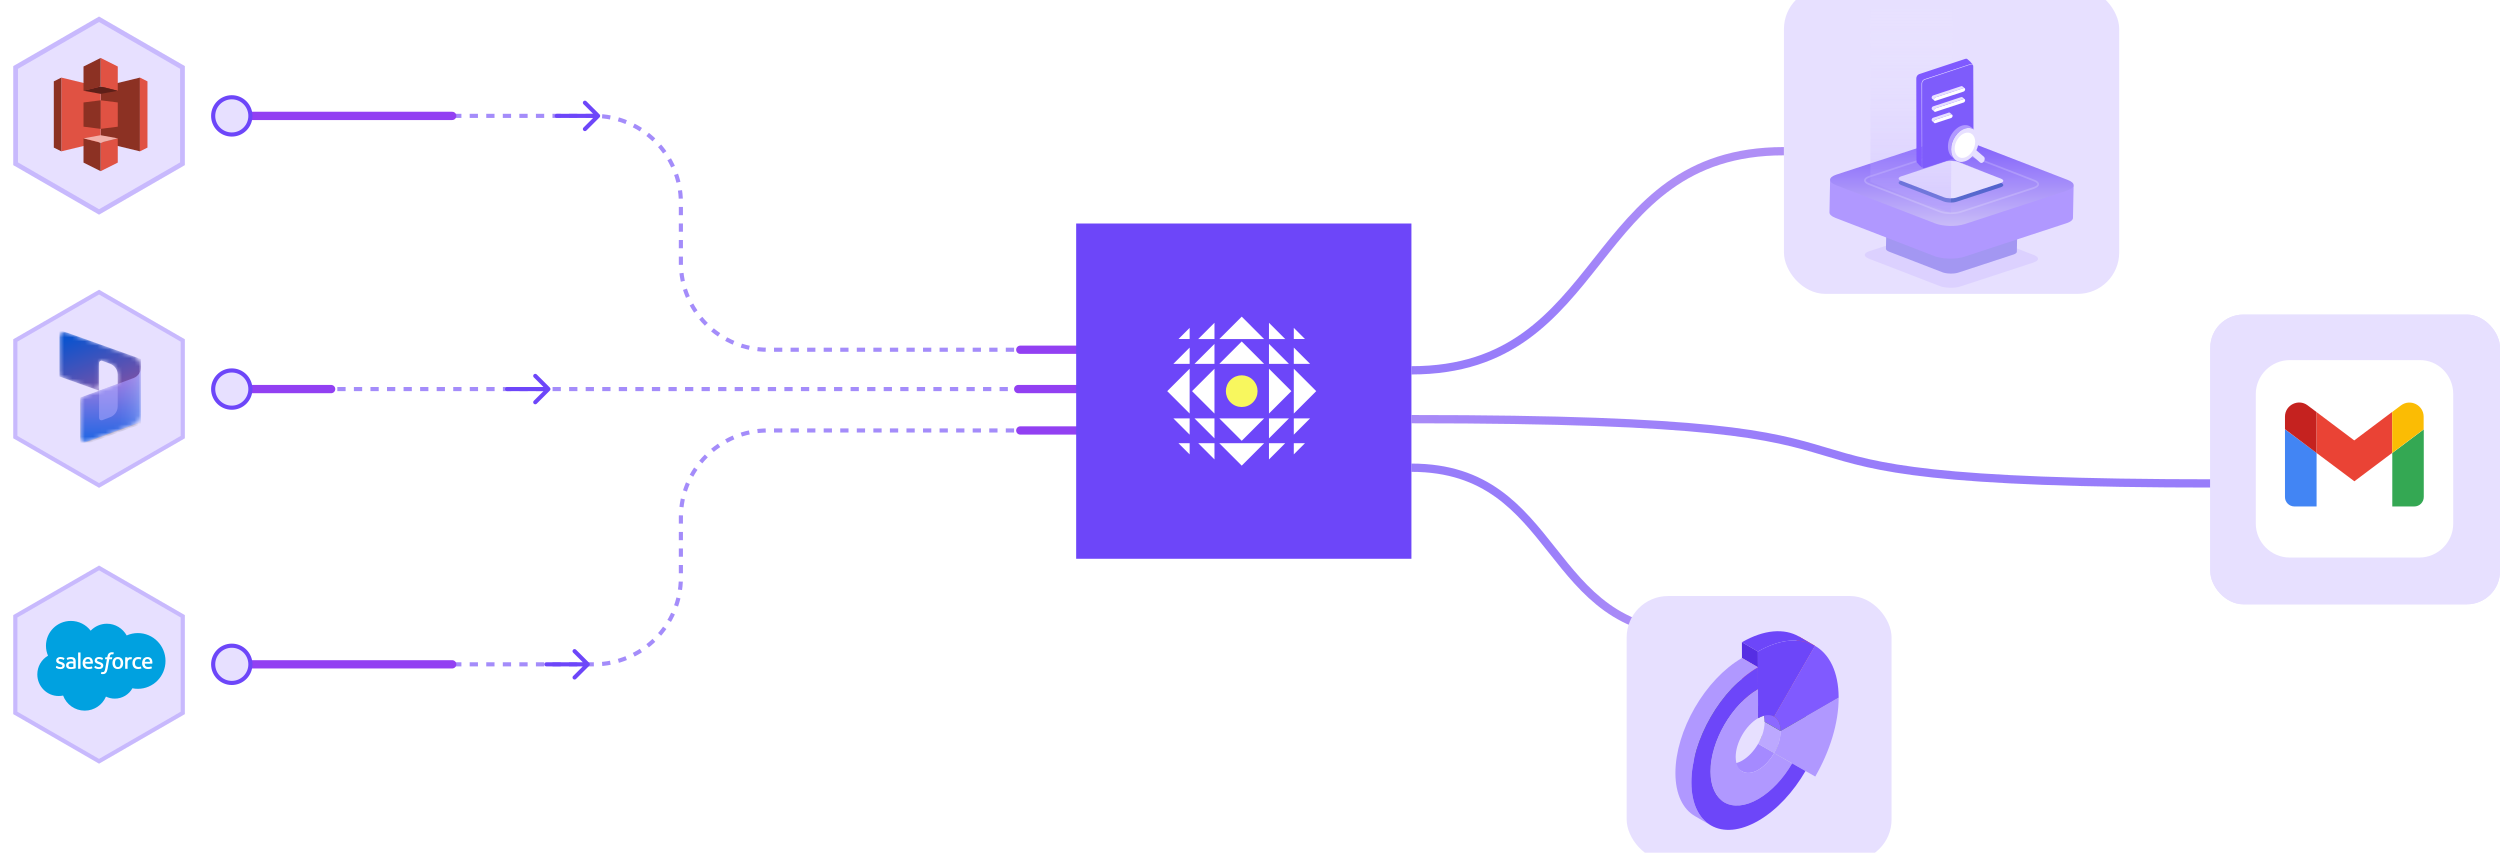 <svg xmlns="http://www.w3.org/2000/svg" width="604" height="206" viewBox="0 0 604 206" fill="none"><path d="M265 84.5H185.5C173.902 84.5 164.5 75.098 164.5 63.5V49C164.5 37.402 155.098 28 143.5 28H54" stroke="#A48CFA" stroke-dasharray="2 2"></path><path d="M263 84.5H246.5M54 28H109.25" stroke="#9240F2" stroke-width="2" stroke-linecap="round"></path><path d="M23.93 4L44.654 15.965V39.895L23.93 51.861L3.206 39.895V15.965L23.93 4Z" fill="#E7E0FF"></path><path d="M3.776 16.294L23.93 4.658L44.085 16.294V39.566L23.93 51.203L3.776 39.566V16.294Z" stroke="#6D46F9" stroke-opacity="0.25" stroke-width="1.14"></path><path d="M23.93 70L44.654 81.965V105.895L23.93 117.86L3.206 105.895V81.965L23.93 70Z" fill="#E7E0FF"></path><path d="M3.706 82.254L23.93 70.577L44.154 82.254V105.607L23.93 117.283L3.706 105.607V82.254Z" stroke="#6D46F9" stroke-opacity="0.25"></path><circle cx="56" cy="28" r="4.5" fill="#E7E0FF" stroke="#6D46F9"></circle><path d="M265 104H185.5C173.902 104 164.5 113.402 164.5 125V139.5C164.5 151.098 155.098 160.5 143.5 160.5H54" stroke="#A48CFA" stroke-dasharray="2 2"></path><path d="M263 104H246.5M54 160.5H109.25" stroke="#9240F2" stroke-width="2" stroke-linecap="round"></path><path d="M23.93 184.5L44.654 172.535V148.605L23.93 136.64L3.206 148.605V172.535L23.93 184.5Z" fill="#E7E0FF"></path><path d="M3.706 172.246L23.93 183.923L44.154 172.246V148.893L23.93 137.217L3.706 148.893V172.246Z" stroke="#6D46F9" stroke-opacity="0.25"></path><circle cx="5" cy="5" r="4.5" transform="matrix(1 0 0 -1 51 165.5)" fill="#E7E0FF" stroke="#6D46F9"></circle><g clip-path="url(#clip0_1170_8267)"><path d="M21.903 152.378C22.902 151.338 24.292 150.692 25.83 150.692C27.875 150.692 29.658 151.832 30.608 153.524C31.457 153.145 32.378 152.949 33.308 152.95C36.995 152.95 39.985 155.966 39.985 159.685C39.985 163.405 36.995 166.42 33.308 166.42C32.867 166.421 32.426 166.377 31.993 166.289C31.157 167.781 29.563 168.789 27.733 168.789C26.994 168.79 26.263 168.622 25.598 168.298C24.75 170.292 22.775 171.691 20.472 171.691C18.075 171.691 16.031 170.173 15.247 168.046C14.904 168.119 14.549 168.157 14.185 168.157C11.33 168.157 9.016 165.818 9.016 162.934C9.014 162.02 9.251 161.121 9.705 160.327C10.158 159.533 10.812 158.872 11.6 158.41C11.273 157.656 11.104 156.843 11.105 156.021C11.105 152.703 13.799 150.014 17.121 150.014C19.071 150.014 20.804 150.941 21.903 152.378Z" fill="#00A1E0"></path><path d="M13.501 161.257C13.482 161.308 13.508 161.319 13.514 161.328C13.573 161.37 13.632 161.4 13.691 161.434C14.007 161.602 14.305 161.651 14.617 161.651C15.252 161.651 15.647 161.313 15.647 160.769V160.758C15.647 160.256 15.202 160.073 14.784 159.941L14.73 159.923C14.415 159.821 14.143 159.733 14.143 159.525V159.514C14.143 159.337 14.302 159.206 14.548 159.206C14.822 159.206 15.146 159.297 15.355 159.413C15.355 159.413 15.417 159.453 15.439 159.393C15.451 159.361 15.557 159.076 15.568 159.045C15.58 159.012 15.559 158.987 15.538 158.974C15.299 158.829 14.969 158.729 14.627 158.729L14.564 158.73C13.982 158.73 13.577 159.081 13.577 159.585V159.595C13.577 160.126 14.024 160.298 14.444 160.418L14.511 160.439C14.817 160.532 15.081 160.613 15.081 160.829V160.839C15.081 161.036 14.909 161.182 14.633 161.182C14.526 161.182 14.184 161.18 13.815 160.947C13.77 160.921 13.744 160.902 13.71 160.881C13.692 160.87 13.646 160.85 13.627 160.91L13.501 161.257ZM22.801 161.257C22.782 161.308 22.808 161.319 22.814 161.328C22.873 161.37 22.932 161.4 22.991 161.434C23.307 161.602 23.605 161.651 23.917 161.651C24.552 161.651 24.947 161.313 24.947 160.769V160.758C24.947 160.256 24.502 160.073 24.084 159.941L24.03 159.923C23.715 159.821 23.443 159.733 23.443 159.525V159.514C23.443 159.337 23.602 159.206 23.848 159.206C24.122 159.206 24.446 159.297 24.655 159.413C24.655 159.413 24.717 159.453 24.739 159.393C24.752 159.361 24.857 159.076 24.868 159.045C24.88 159.012 24.859 158.987 24.837 158.974C24.599 158.829 24.269 158.729 23.927 158.729L23.864 158.73C23.282 158.73 22.877 159.081 22.877 159.585V159.595C22.877 160.126 23.324 160.298 23.744 160.418L23.811 160.439C24.117 160.532 24.381 160.613 24.381 160.829V160.839C24.381 161.036 24.209 161.182 23.933 161.182C23.643 161.184 23.359 161.103 23.115 160.947C23.07 160.921 23.044 160.903 23.01 160.881C22.999 160.874 22.945 160.853 22.926 160.91L22.801 161.257ZM29.15 160.192C29.15 160.499 29.093 160.742 28.98 160.913C28.868 161.082 28.699 161.165 28.463 161.165C28.227 161.165 28.059 161.083 27.95 160.913C27.838 160.742 27.782 160.499 27.782 160.192C27.782 159.885 27.838 159.643 27.95 159.474C28.059 159.306 28.227 159.224 28.463 159.224C28.699 159.224 28.868 159.306 28.98 159.474C29.093 159.643 29.15 159.885 29.15 160.192ZM29.68 159.622C29.628 159.446 29.547 159.291 29.439 159.161C29.331 159.032 29.194 158.928 29.032 158.852C28.87 158.776 28.678 158.738 28.463 158.738C28.248 158.738 28.057 158.776 27.895 158.852C27.733 158.927 27.596 159.032 27.487 159.161C27.38 159.291 27.298 159.446 27.246 159.622C27.194 159.797 27.168 159.989 27.168 160.192C27.168 160.395 27.194 160.587 27.246 160.762C27.298 160.937 27.379 161.093 27.488 161.222C27.598 161.354 27.738 161.459 27.895 161.529C28.057 161.603 28.248 161.641 28.463 161.641C28.678 161.641 28.869 161.603 29.032 161.529C29.189 161.459 29.328 161.354 29.439 161.222C29.547 161.093 29.628 160.938 29.68 160.762C29.732 160.587 29.758 160.395 29.758 160.192C29.758 159.989 29.732 159.797 29.68 159.622ZM34.035 161.083C34.017 161.031 33.967 161.05 33.967 161.05C33.89 161.08 33.808 161.107 33.721 161.121C33.624 161.135 33.527 161.142 33.43 161.142C33.173 161.142 32.969 161.065 32.823 160.915C32.677 160.764 32.595 160.52 32.596 160.19C32.596 159.889 32.669 159.663 32.799 159.491C32.928 159.32 33.125 159.232 33.388 159.232C33.606 159.232 33.773 159.257 33.948 159.313C33.948 159.313 33.99 159.331 34.01 159.276C34.056 159.147 34.09 159.055 34.14 158.913C34.154 158.873 34.119 158.856 34.107 158.851C34.038 158.824 33.876 158.781 33.753 158.762C33.639 158.745 33.505 158.735 33.355 158.735C33.133 158.735 32.934 158.773 32.764 158.849C32.595 158.924 32.451 159.029 32.337 159.158C32.223 159.288 32.137 159.443 32.079 159.619C32.022 159.794 31.993 159.986 31.993 160.19C31.993 160.629 32.111 160.985 32.346 161.245C32.58 161.507 32.933 161.639 33.392 161.639C33.664 161.639 33.943 161.584 34.143 161.505C34.143 161.505 34.182 161.487 34.165 161.442L34.035 161.083ZM34.963 159.897C34.988 159.727 35.035 159.585 35.108 159.474C35.218 159.306 35.385 159.214 35.621 159.214C35.856 159.214 36.012 159.306 36.124 159.474C36.198 159.585 36.23 159.733 36.243 159.897H34.963ZM36.748 159.522C36.703 159.352 36.591 159.18 36.518 159.102C36.402 158.977 36.289 158.891 36.177 158.842C36.015 158.773 35.84 158.738 35.663 158.738C35.439 158.738 35.236 158.776 35.071 158.853C34.905 158.931 34.766 159.037 34.657 159.169C34.548 159.3 34.466 159.457 34.414 159.634C34.362 159.811 34.335 160.004 34.335 160.207C34.335 160.414 34.363 160.607 34.417 160.78C34.471 160.955 34.559 161.109 34.677 161.237C34.795 161.365 34.947 161.466 35.128 161.536C35.309 161.605 35.528 161.642 35.78 161.641C36.298 161.639 36.571 161.524 36.684 161.462C36.704 161.451 36.723 161.431 36.699 161.376L36.581 161.047C36.564 160.998 36.514 161.016 36.514 161.016C36.386 161.064 36.203 161.149 35.777 161.148C35.499 161.148 35.292 161.066 35.163 160.938C35.03 160.806 34.966 160.613 34.954 160.34L36.749 160.342C36.749 160.342 36.796 160.341 36.801 160.295C36.803 160.276 36.863 159.926 36.748 159.522ZM20.587 159.897C20.612 159.727 20.659 159.585 20.732 159.474C20.842 159.306 21.009 159.214 21.245 159.214C21.48 159.214 21.636 159.306 21.748 159.474C21.822 159.585 21.854 159.733 21.867 159.897H20.587ZM22.372 159.522C22.327 159.352 22.215 159.18 22.142 159.102C22.027 158.977 21.914 158.891 21.802 158.842C21.639 158.773 21.464 158.738 21.287 158.738C21.064 158.738 20.86 158.776 20.695 158.853C20.529 158.931 20.39 159.037 20.281 159.169C20.172 159.3 20.09 159.457 20.038 159.634C19.986 159.811 19.959 160.004 19.959 160.207C19.959 160.414 19.987 160.607 20.041 160.78C20.096 160.955 20.183 161.109 20.301 161.237C20.419 161.365 20.571 161.466 20.753 161.536C20.933 161.605 21.152 161.642 21.404 161.641C21.922 161.639 22.195 161.524 22.308 161.462C22.328 161.451 22.347 161.431 22.323 161.376L22.206 161.047C22.188 160.998 22.138 161.016 22.138 161.016C22.01 161.064 21.828 161.149 21.401 161.148C21.123 161.148 20.917 161.066 20.788 160.938C20.655 160.806 20.59 160.613 20.578 160.34L22.373 160.342C22.373 160.342 22.421 160.341 22.425 160.295C22.427 160.276 22.487 159.926 22.372 159.522ZM16.707 161.073C16.637 161.017 16.627 161.003 16.603 160.966C16.568 160.911 16.55 160.833 16.55 160.733C16.55 160.575 16.602 160.462 16.71 160.385C16.709 160.386 16.864 160.251 17.23 160.256C17.488 160.259 17.717 160.297 17.717 160.297V161.113H17.718C17.718 161.113 17.49 161.162 17.233 161.178C16.868 161.2 16.705 161.072 16.707 161.073ZM17.421 159.811C17.348 159.806 17.254 159.803 17.141 159.803C16.987 159.803 16.838 159.822 16.699 159.86C16.564 159.895 16.437 159.954 16.324 160.034C16.215 160.111 16.126 160.212 16.064 160.33C16 160.448 15.968 160.587 15.968 160.744C15.968 160.902 15.995 161.04 16.05 161.153C16.103 161.265 16.184 161.362 16.284 161.434C16.384 161.507 16.507 161.56 16.65 161.592C16.791 161.625 16.95 161.641 17.125 161.641C17.309 161.641 17.492 161.626 17.67 161.595C17.821 161.569 17.972 161.54 18.122 161.508C18.182 161.494 18.248 161.476 18.248 161.476C18.293 161.465 18.289 161.417 18.289 161.417L18.288 159.776C18.288 159.416 18.192 159.149 18.003 158.983C17.814 158.818 17.537 158.735 17.178 158.735C17.044 158.735 16.827 158.754 16.698 158.78C16.698 158.78 16.305 158.855 16.144 158.982C16.144 158.982 16.108 159.004 16.128 159.053L16.255 159.395C16.271 159.439 16.314 159.424 16.314 159.424C16.314 159.424 16.327 159.418 16.343 159.409C16.689 159.221 17.125 159.227 17.125 159.227C17.32 159.227 17.468 159.266 17.569 159.343C17.667 159.418 17.717 159.531 17.717 159.77V159.846C17.562 159.824 17.421 159.811 17.421 159.811ZM31.899 158.886C31.901 158.88 31.903 158.874 31.903 158.867C31.903 158.861 31.902 158.854 31.899 158.848C31.897 158.842 31.893 158.837 31.888 158.832C31.884 158.828 31.878 158.824 31.872 158.822C31.841 158.81 31.689 158.778 31.571 158.77C31.346 158.757 31.22 158.795 31.108 158.845C30.997 158.895 30.874 158.976 30.805 159.069V158.85C30.805 158.82 30.783 158.796 30.753 158.796H30.293C30.263 158.796 30.241 158.82 30.241 158.85V161.528C30.241 161.558 30.266 161.582 30.296 161.582H30.768C30.775 161.582 30.782 161.581 30.788 161.578C30.795 161.575 30.801 161.571 30.806 161.566C30.811 161.561 30.815 161.555 30.818 161.548C30.82 161.542 30.822 161.535 30.822 161.528V160.19C30.822 160.011 30.842 159.831 30.881 159.719C30.92 159.608 30.973 159.519 31.038 159.455C31.101 159.393 31.177 159.348 31.261 159.321C31.344 159.296 31.436 159.287 31.501 159.287C31.595 159.287 31.698 159.312 31.698 159.312C31.733 159.316 31.752 159.295 31.764 159.263C31.795 159.181 31.882 158.935 31.899 158.886" fill="white"></path><path d="M27.473 157.643C27.415 157.626 27.355 157.612 27.296 157.601C27.215 157.588 27.133 157.582 27.052 157.583C26.727 157.583 26.471 157.674 26.291 157.855C26.113 158.035 25.991 158.309 25.931 158.67L25.909 158.791H25.501C25.501 158.791 25.451 158.789 25.441 158.843L25.374 159.217C25.369 159.252 25.385 159.274 25.433 159.274H25.829L25.427 161.521C25.395 161.702 25.359 161.85 25.319 161.963C25.28 162.074 25.242 162.158 25.194 162.219C25.148 162.277 25.105 162.32 25.03 162.345C24.968 162.366 24.896 162.376 24.818 162.376C24.775 162.376 24.717 162.369 24.675 162.36C24.641 162.353 24.608 162.343 24.578 162.328C24.578 162.328 24.531 162.311 24.513 162.357C24.498 162.396 24.392 162.686 24.38 162.722C24.367 162.758 24.385 162.786 24.407 162.794C24.46 162.812 24.499 162.825 24.571 162.842C24.671 162.865 24.755 162.867 24.834 162.867C24.999 162.867 25.15 162.843 25.275 162.798C25.4 162.753 25.51 162.674 25.607 162.567C25.711 162.452 25.777 162.331 25.84 162.165C25.902 162.002 25.955 161.799 25.998 161.563L26.402 159.274H26.993C26.993 159.274 27.043 159.276 27.053 159.222L27.12 158.849C27.125 158.813 27.11 158.791 27.062 158.791H26.488C26.491 158.778 26.517 158.576 26.583 158.386C26.611 158.305 26.664 158.239 26.708 158.195C26.75 158.152 26.802 158.12 26.859 158.101C26.916 158.082 26.98 158.074 27.052 158.074C27.105 158.074 27.159 158.08 27.199 158.088C27.255 158.1 27.276 158.106 27.291 158.111C27.349 158.128 27.357 158.111 27.369 158.083L27.506 157.706C27.52 157.666 27.485 157.648 27.473 157.643ZM19.454 161.526C19.454 161.556 19.432 161.58 19.402 161.58H18.926C18.896 161.58 18.875 161.556 18.875 161.526V157.695C18.875 157.665 18.896 157.64 18.926 157.64H19.402C19.432 157.64 19.454 157.665 19.454 157.695V161.526Z" fill="white"></path></g><path d="M263.5 94C182.466 94 137.034 94 56 94" stroke="#A48CFA" stroke-dasharray="2 2"></path><path d="M80 94H56" stroke="#9240F2" stroke-width="2" stroke-linecap="round"></path><circle cx="56" cy="94" r="4.5" fill="#E7E0FF" stroke="#6D46F9"></circle><g clip-path="url(#clip1_1170_8267)"><mask id="mask0_1170_8267" style="mask-type:luminance" maskUnits="userSpaceOnUse" x="11" y="80" width="27" height="27"><path d="M38 80H11V107H38V80Z" fill="white"></path></mask><g mask="url(#mask0_1170_8267)"><mask id="mask1_1170_8267" style="mask-type:alpha" maskUnits="userSpaceOnUse" x="14" y="80" width="21" height="27"><path d="M34.062 88.732C34.062 87.543 33.315 86.483 32.196 86.083L15.878 80.256C15.146 79.994 14.375 80.537 14.375 81.315V90.176C14.375 90.651 14.674 91.076 15.122 91.235L22.434 93.847C23.167 94.109 23.938 93.566 23.938 92.788V87.7C23.938 87.307 24.33 87.035 24.698 87.173L26.616 87.895C27.712 88.307 28.438 89.356 28.438 90.527V92.743L20.176 95.761C19.733 95.923 19.438 96.346 19.438 96.818V105.672C19.438 106.454 20.215 106.997 20.949 106.729L32.215 102.612C33.325 102.207 34.062 101.152 34.062 99.971L34.062 88.732Z" fill="white"></path></mask><g mask="url(#mask1_1170_8267)"><path d="M14.375 79.719L34.062 86.751V96.404C34.062 97.182 33.292 97.726 32.559 97.464L28.438 95.992V90.526C28.438 89.355 27.711 88.306 26.614 87.894L24.698 87.173C24.33 87.035 23.938 87.307 23.938 87.7V94.385L14.375 90.969V79.719Z" fill="url(#paint0_linear_1170_8267)"></path><g filter="url(#filter0_f_1170_8267)"><path d="M34.062 88.831C34.062 90.012 33.325 91.07 32.215 91.475L19.438 96.144V107.394L34.062 102.05V88.831Z" fill="black" fill-opacity="0.24"></path></g><g filter="url(#filter1_f_1170_8267)"><path d="M34.062 89.281C34.062 90.463 33.325 91.52 32.215 91.925L19.438 96.594V107.844L34.062 102.5V89.281Z" fill="black" fill-opacity="0.32"></path></g><path d="M34.062 88.72C34.062 89.901 33.325 90.958 32.215 91.364L19.438 96.032V107.282L34.062 101.939V88.72Z" fill="url(#paint1_linear_1170_8267)"></path><path opacity="0.5" d="M34.062 88.72C34.062 89.901 33.325 90.958 32.215 91.364L19.438 96.032V107.282L34.062 101.939V88.72Z" fill="url(#paint2_linear_1170_8267)"></path><path opacity="0.5" d="M28.438 92.746L23.936 94.394L23.936 100.991C23.936 101.384 24.328 101.656 24.696 101.518L26.616 100.795C27.712 100.382 28.438 99.334 28.438 98.163V92.746Z" fill="#B0ADFF"></path></g></g></g><path d="M24.314 34.268L33.805 36.564V18.746L24.314 21.044V34.268Z" fill="#8C3123"></path><path d="M33.805 18.746L35.628 19.657V35.657L33.805 36.569V18.746Z" fill="#E05243"></path><path d="M28.454 21.922L24.314 20.898V14L28.454 16.07V21.922Z" fill="#E05243"></path><path d="M24.314 41.352L28.453 39.283V33.43L24.314 34.454V41.352Z" fill="#E05243"></path><path d="M28.454 30.606L24.314 31.133V24.234L28.454 24.754V30.606Z" fill="#E05243"></path><path d="M24.313 34.267L14.822 36.564V18.746L24.313 21.043V34.267Z" fill="#E05243"></path><path d="M14.823 18.746L13 19.657V35.658L14.823 36.569V18.746Z" fill="#8C3123"></path><path d="M20.176 21.922L24.314 20.898V14L20.176 16.07V21.922Z" fill="#8C3123"></path><path d="M24.314 41.352L20.176 39.283V33.43L24.314 34.454V41.352Z" fill="#8C3123"></path><path d="M20.176 30.606L24.314 31.133V24.234L20.176 24.753V30.606Z" fill="#8C3123"></path><path d="M28.453 21.925L24.314 22.679L20.176 21.925L24.314 20.901L28.453 21.925Z" fill="#5E1F18"></path><path d="M28.453 33.427L24.314 32.668L20.176 33.427L24.314 34.458L28.453 33.427Z" fill="#F2B0A9"></path><path d="M122.5 93.5C122.224 93.5 122 93.724 122 94C122 94.276 122.224 94.5 122.5 94.5V93.5ZM132.854 94.354C133.049 94.158 133.049 93.842 132.854 93.646L129.672 90.465C129.476 90.269 129.16 90.269 128.964 90.465C128.769 90.66 128.769 90.976 128.964 91.172L131.793 94L128.964 96.828C128.769 97.024 128.769 97.34 128.964 97.535C129.16 97.731 129.476 97.731 129.672 97.535L132.854 94.354ZM122.5 94.5H132.5V93.5H122.5V94.5Z" fill="#6D46F9"></path><path d="M134.5 27.5C134.224 27.5 134 27.724 134 28C134 28.276 134.224 28.5 134.5 28.5V27.5ZM144.854 28.354C145.049 28.158 145.049 27.842 144.854 27.646L141.672 24.465C141.476 24.269 141.16 24.269 140.964 24.465C140.769 24.66 140.769 24.976 140.964 25.172L143.793 28L140.964 30.828C140.769 31.024 140.769 31.34 140.964 31.535C141.16 31.731 141.476 31.731 141.672 31.535L144.854 28.354ZM134.5 28.5H144.5V27.5H134.5V28.5Z" fill="#6D46F9"></path><path d="M132 160C131.724 160 131.5 160.224 131.5 160.5C131.5 160.776 131.724 161 132 161V160ZM142.354 160.854C142.549 160.658 142.549 160.342 142.354 160.146L139.172 156.964C138.976 156.769 138.66 156.769 138.464 156.964C138.269 157.16 138.269 157.476 138.464 157.672L141.293 160.5L138.464 163.328C138.269 163.524 138.269 163.84 138.464 164.036C138.66 164.231 138.976 164.231 139.172 164.036L142.354 160.854ZM132 161H142V160H132V161Z" fill="#6D46F9"></path><path d="M262.5 94H246" stroke="#9240F2" stroke-width="2" stroke-linecap="round"></path><rect x="260" y="54" width="81" height="81" fill="#6D46F9"></rect><path d="M302.706 97.213C304.202 95.718 304.202 93.292 302.706 91.797C301.211 90.301 298.786 90.301 297.29 91.797C295.794 93.292 295.794 95.718 297.29 97.213C298.786 98.709 301.211 98.709 302.706 97.213Z" fill="#F8F75E"></path><path d="M305.414 101.084L300 106.498L294.582 101.084H305.414Z" fill="white"></path><path d="M305.414 107.082L300 112.5L294.582 107.082H305.414Z" fill="white"></path><path d="M294.582 87.917L299.996 82.499L305.414 87.917H294.582Z" fill="white"></path><path d="M294.582 81.918L299.996 76.5L305.414 81.918H294.582Z" fill="white"></path><path d="M293.416 99.916L287.998 94.502L293.416 89.084V99.916Z" fill="white"></path><path d="M287.418 99.916L282 94.502L287.418 89.084V99.916Z" fill="white"></path><path d="M306.584 89.084L311.998 94.498L306.584 99.916V89.084Z" fill="white"></path><path d="M312.582 89.084L318 94.498L312.582 99.916V89.084Z" fill="white"></path><path d="M306.584 83.086L311.414 87.916H306.584V83.086Z" fill="white"></path><path d="M293.414 83.086L288.584 87.916H293.414V83.086Z" fill="white"></path><path d="M306.584 105.914L311.414 101.084H306.584V105.914Z" fill="white"></path><path d="M312.582 79.209L315.279 81.906H312.582V79.209Z" fill="white"></path><path d="M312.582 83.977L316.513 87.904H312.582V83.977Z" fill="white"></path><path d="M306.584 77.986L310.511 81.913H306.584V77.986Z" fill="white"></path><path d="M287.418 79.209L284.721 81.906H287.418V79.209Z" fill="white"></path><path d="M287.418 83.977L283.486 87.904H287.418V83.977Z" fill="white"></path><path d="M293.418 77.986L289.49 81.914H293.418V77.986Z" fill="white"></path><path d="M312.582 109.779L315.279 107.082H312.582V109.779Z" fill="white"></path><path d="M312.582 105.011L316.513 101.084H312.582V105.011Z" fill="white"></path><path d="M306.584 111.002L310.511 107.07H306.584V111.002Z" fill="white"></path><path d="M287.418 109.779L284.721 107.082H287.418V109.779Z" fill="white"></path><path d="M287.418 105.011L283.486 101.084H287.418V105.011Z" fill="white"></path><path d="M293.418 111.002L289.49 107.07H293.418V111.002Z" fill="white"></path><path d="M293.414 105.914L288.584 101.084H293.414V105.914Z" fill="white"></path><path d="M536 116.802C396 116.802 487 101.266 341 101.266" stroke="url(#paint3_linear_1170_8267)" stroke-opacity="0.7" stroke-width="2"></path><path d="M431 36.529C382.857 36.529 388.978 89.471 341 89.471" stroke="url(#paint4_linear_1170_8267)" stroke-opacity="0.7" stroke-width="2"></path><path d="M341 113C377.375 113 372.75 153 409 153" stroke="url(#paint5_linear_1170_8267)" stroke-opacity="0.7" stroke-width="2"></path><rect x="534" y="76" width="70" height="70" rx="8" fill="#E7E0FF"></rect><rect x="534" y="76" width="70" height="70" rx="8" fill="#E7E0FF"></rect><path d="M592.7 95.202V126.502C592.7 131.002 589 134.702 584.5 134.702H553.2C548.7 134.702 545 131.002 545 126.502V95.202C545 90.702 548.7 87.002 553.2 87.002H584.5C589 86.902 592.7 90.602 592.7 95.202Z" fill="white"></path><path d="M562.699 89.602C562.699 90.502 553.699 89.902 553.699 89.602C553.699 89.302 562.699 88.702 562.699 89.602Z" fill="url(#paint6_linear_1170_8267)"></path><path d="M563.9 90.003C564.121 90.003 564.3 89.824 564.3 89.603C564.3 89.382 564.121 89.203 563.9 89.203C563.679 89.203 563.5 89.382 563.5 89.603C563.5 89.824 563.679 90.003 563.9 90.003Z" fill="url(#paint7_linear_1170_8267)"></path><path d="M554.347 122.363H559.688V109.415L552.049 103.732V120.097C552.049 121.339 553.074 122.363 554.347 122.363Z" fill="#4285F4"></path><path d="M577.945 122.363H583.286C584.559 122.363 585.584 121.339 585.584 120.066V103.732L577.976 109.446V122.363H577.945Z" fill="#34A853"></path><path d="M577.945 99.541V109.446L585.553 103.733V100.69C585.553 97.864 582.324 96.249 580.057 97.957L577.945 99.541Z" fill="#FBBC04"></path><path fill-rule="evenodd" clip-rule="evenodd" d="M559.656 109.415V99.541L568.785 106.403L577.915 99.541V109.446L568.816 116.278L559.656 109.415Z" fill="#EA4335"></path><path d="M552.049 100.657V103.7L559.656 109.414V99.54L557.514 97.925C555.278 96.248 552.049 97.863 552.049 100.657Z" fill="#C5221F"></path><rect x="431" y="-3" width="81" height="74" rx="10" fill="#E7E0FF"></rect><path d="M491.385 61.614C492.758 62.145 492.72 62.955 491.298 63.422L473.653 69.207C472.232 69.672 469.959 69.621 468.586 69.09L451.531 62.5C450.158 61.969 450.195 61.16 451.617 60.692L469.263 54.907C470.683 54.441 472.957 54.493 474.329 55.025L491.385 61.614Z" fill="#DCD1FF"></path><path d="M487.352 56.521C487.35 56.54 487.347 56.559 487.342 56.577C487.341 56.58 487.341 56.583 487.34 56.586C487.334 56.606 487.326 56.626 487.317 56.645C487.315 56.65 487.312 56.656 487.309 56.661C487.301 56.675 487.293 56.69 487.284 56.704C487.281 56.71 487.277 56.716 487.274 56.721C487.268 56.729 487.261 56.737 487.255 56.745L487.26 56.491C487.26 56.502 487.258 56.514 487.256 56.525C487.255 56.539 487.253 56.553 487.249 56.566C487.247 56.574 487.244 56.583 487.242 56.591C487.238 56.603 487.234 56.616 487.229 56.628C487.225 56.636 487.221 56.645 487.217 56.653C487.211 56.665 487.204 56.676 487.198 56.688C487.193 56.696 487.187 56.705 487.182 56.713C487.175 56.723 487.167 56.733 487.159 56.743C487.151 56.753 487.143 56.764 487.133 56.774C487.124 56.784 487.114 56.793 487.105 56.803C487.095 56.813 487.085 56.823 487.073 56.834C487.062 56.843 487.05 56.853 487.038 56.863C487.026 56.873 487.014 56.883 487.001 56.892C486.987 56.902 486.972 56.912 486.956 56.922C486.942 56.931 486.929 56.94 486.915 56.949C486.896 56.961 486.874 56.973 486.853 56.985C486.84 56.992 486.828 56.999 486.814 57.007C486.776 57.027 486.735 57.046 486.691 57.065C486.657 57.08 486.621 57.094 486.584 57.109C486.573 57.113 486.563 57.117 486.552 57.121C486.516 57.135 486.479 57.148 486.44 57.161L473.189 61.507C473.129 61.526 473.066 61.544 473.002 61.562C472.991 61.565 472.979 61.568 472.967 61.572C472.902 61.589 472.836 61.605 472.767 61.619C472.765 61.62 472.763 61.62 472.761 61.62C472.692 61.635 472.62 61.648 472.548 61.66C472.525 61.664 472.502 61.667 472.479 61.671C472.428 61.678 472.377 61.686 472.326 61.693C472.298 61.696 472.271 61.699 472.244 61.702C472.206 61.707 472.168 61.711 472.129 61.714C472.046 61.722 471.963 61.728 471.878 61.733C471.854 61.735 471.831 61.736 471.808 61.738C471.772 61.739 471.737 61.74 471.702 61.742C471.653 61.743 471.604 61.745 471.555 61.745C471.53 61.745 471.503 61.745 471.477 61.745C471.421 61.745 471.366 61.745 471.311 61.745C471.287 61.744 471.263 61.744 471.238 61.743C471.173 61.742 471.108 61.738 471.043 61.736C471.031 61.735 471.019 61.735 471.007 61.734C470.931 61.729 470.856 61.723 470.781 61.717C470.762 61.716 470.744 61.714 470.725 61.712C470.662 61.706 470.6 61.699 470.538 61.691C470.524 61.69 470.51 61.688 470.496 61.686C470.423 61.676 470.352 61.666 470.281 61.654C470.264 61.651 470.247 61.648 470.23 61.644C470.174 61.635 470.118 61.624 470.063 61.613C470.044 61.609 470.024 61.605 470.005 61.601C469.94 61.587 469.876 61.572 469.813 61.556C469.808 61.554 469.802 61.554 469.797 61.552C469.728 61.534 469.66 61.514 469.595 61.493C469.528 61.472 469.463 61.45 469.401 61.426C469.396 61.424 469.389 61.422 469.384 61.42L456.575 56.471C456.534 56.456 456.496 56.439 456.458 56.422C456.448 56.418 456.439 56.414 456.429 56.409C456.397 56.395 456.366 56.38 456.336 56.365C456.331 56.362 456.326 56.359 456.321 56.357C456.294 56.343 456.267 56.328 456.241 56.313C456.239 56.312 456.236 56.311 456.234 56.31C456.205 56.292 456.178 56.275 456.151 56.258C456.145 56.254 456.138 56.249 456.131 56.244C456.104 56.225 456.079 56.206 456.055 56.187C456.054 56.187 456.053 56.185 456.052 56.184C456.03 56.166 456.009 56.147 455.991 56.129C455.985 56.124 455.981 56.12 455.976 56.114C455.957 56.095 455.939 56.075 455.923 56.056C455.922 56.055 455.922 56.054 455.922 56.053C455.907 56.035 455.894 56.015 455.882 55.996C455.88 55.99 455.876 55.986 455.874 55.981C455.862 55.96 455.852 55.941 455.845 55.92C455.845 55.92 455.845 55.92 455.845 55.919C455.837 55.9 455.832 55.879 455.828 55.86C455.828 55.854 455.826 55.849 455.825 55.845C455.822 55.824 455.82 55.805 455.821 55.784L455.816 56.04C455.81 56.032 455.804 56.025 455.8 56.018C455.79 56.002 455.781 55.987 455.773 55.972C455.741 55.909 455.725 55.846 455.727 55.784L455.643 60.102C455.638 60.353 455.898 60.608 456.424 60.812L469.233 65.76C469.234 65.76 469.234 65.761 469.234 65.761C469.24 65.763 469.245 65.765 469.25 65.766C469.315 65.791 469.382 65.814 469.452 65.836C469.455 65.837 469.458 65.838 469.461 65.839C469.525 65.859 469.591 65.878 469.659 65.895C469.66 65.895 469.66 65.895 469.661 65.896C469.667 65.898 469.672 65.898 469.676 65.9C469.73 65.914 469.786 65.928 469.842 65.94C469.854 65.942 469.865 65.944 469.876 65.947C469.896 65.951 469.916 65.955 469.936 65.959C469.963 65.965 469.99 65.971 470.018 65.976C470.047 65.981 470.078 65.986 470.108 65.992C470.126 65.995 470.144 65.998 470.162 66.001C470.171 66.002 470.181 66.004 470.191 66.006C470.248 66.015 470.306 66.023 470.364 66.031C470.371 66.032 470.377 66.033 470.383 66.034C470.398 66.036 470.413 66.037 470.427 66.039C470.464 66.043 470.501 66.049 470.538 66.053C470.566 66.055 470.594 66.058 470.621 66.061C470.64 66.062 470.659 66.064 470.678 66.066C470.691 66.068 470.704 66.068 470.716 66.07C470.777 66.075 470.839 66.079 470.9 66.083C470.903 66.083 470.907 66.083 470.911 66.084C470.923 66.085 470.936 66.085 470.948 66.086C470.995 66.088 471.043 66.091 471.09 66.092C471.109 66.093 471.129 66.093 471.149 66.094C471.174 66.095 471.2 66.095 471.224 66.095C471.246 66.096 471.269 66.097 471.291 66.097C471.326 66.097 471.36 66.097 471.396 66.096C471.423 66.096 471.45 66.096 471.476 66.096C471.487 66.096 471.497 66.096 471.508 66.096C471.548 66.095 471.587 66.093 471.627 66.092C471.664 66.09 471.701 66.089 471.737 66.088C471.745 66.088 471.751 66.087 471.759 66.087C471.775 66.086 471.791 66.084 471.808 66.083C471.896 66.078 471.983 66.071 472.069 66.063C472.086 66.062 472.103 66.061 472.12 66.059C472.143 66.057 472.166 66.054 472.19 66.051C472.217 66.048 472.246 66.044 472.274 66.041C472.327 66.034 472.38 66.027 472.433 66.019C472.457 66.015 472.48 66.012 472.504 66.008C472.579 65.995 472.653 65.983 472.725 65.968C472.728 65.967 472.732 65.966 472.736 65.965C472.795 65.953 472.854 65.94 472.91 65.925C472.92 65.922 472.929 65.919 472.939 65.917C472.951 65.914 472.963 65.91 472.975 65.907C473.041 65.889 473.106 65.871 473.168 65.85L486.42 61.505C486.442 61.497 486.464 61.49 486.486 61.482C486.492 61.48 486.497 61.478 486.503 61.475C486.521 61.469 486.537 61.463 486.554 61.456C486.569 61.451 486.585 61.445 486.6 61.439C486.616 61.432 486.632 61.426 486.648 61.419C486.657 61.415 486.668 61.411 486.678 61.407C486.681 61.406 486.684 61.404 486.687 61.403C486.729 61.384 486.769 61.364 486.807 61.345C486.81 61.343 486.814 61.342 486.817 61.34C486.821 61.338 486.826 61.335 486.83 61.333C486.86 61.317 486.888 61.3 486.915 61.284C486.918 61.281 486.923 61.28 486.926 61.278C486.927 61.277 486.928 61.276 486.929 61.275C486.957 61.257 486.983 61.24 487.007 61.221C487.009 61.22 487.011 61.218 487.014 61.217C487.018 61.214 487.021 61.21 487.025 61.207C487.042 61.194 487.06 61.179 487.075 61.166C487.078 61.163 487.082 61.16 487.086 61.156C487.088 61.154 487.09 61.151 487.092 61.15C487.111 61.132 487.129 61.114 487.145 61.096C487.145 61.096 487.145 61.096 487.146 61.095C487.162 61.076 487.176 61.058 487.189 61.039C487.19 61.037 487.192 61.036 487.193 61.033C487.196 61.03 487.197 61.027 487.199 61.023C487.208 61.009 487.217 60.994 487.224 60.979C487.226 60.976 487.229 60.973 487.23 60.969C487.231 60.967 487.232 60.965 487.232 60.964C487.241 60.944 487.249 60.924 487.255 60.904C487.255 60.903 487.256 60.903 487.256 60.902C487.256 60.9 487.256 60.897 487.257 60.895C487.262 60.876 487.266 60.858 487.267 60.839C487.267 60.836 487.268 60.833 487.268 60.83C487.269 60.823 487.269 60.817 487.269 60.81L487.353 56.492C487.354 56.502 487.353 56.512 487.352 56.521Z" fill="#A397F2"></path><path d="M500.986 44.663C500.983 44.698 500.976 44.733 500.968 44.768C500.966 44.774 500.966 44.779 500.964 44.784C500.952 44.821 500.938 44.858 500.922 44.894C500.917 44.904 500.912 44.914 500.906 44.923C500.892 44.95 500.877 44.978 500.86 45.005C500.853 45.014 500.847 45.026 500.84 45.035C500.831 45.051 500.817 45.065 500.806 45.08L500.815 44.608C500.815 44.629 500.811 44.65 500.808 44.67C500.806 44.697 500.801 44.722 500.794 44.747C500.79 44.763 500.786 44.778 500.782 44.793C500.775 44.816 500.766 44.84 500.757 44.862C500.75 44.877 500.743 44.894 500.736 44.91C500.725 44.931 500.712 44.952 500.699 44.974C500.69 44.989 500.68 45.006 500.67 45.021C500.657 45.04 500.642 45.058 500.628 45.076C500.613 45.095 500.597 45.115 500.579 45.135C500.562 45.153 500.544 45.17 500.527 45.188C500.508 45.207 500.49 45.225 500.467 45.245C500.446 45.263 500.424 45.281 500.402 45.3C500.379 45.318 500.357 45.336 500.333 45.353C500.306 45.372 500.278 45.391 500.249 45.41C500.224 45.427 500.2 45.444 500.174 45.459C500.137 45.481 500.097 45.504 500.058 45.526C500.034 45.54 500.011 45.553 499.986 45.567C499.915 45.604 499.838 45.641 499.757 45.676C499.693 45.704 499.627 45.73 499.557 45.758C499.538 45.765 499.518 45.772 499.498 45.781C499.431 45.806 499.363 45.831 499.29 45.855L474.64 53.938C474.528 53.975 474.411 54.008 474.292 54.041C474.271 54.046 474.249 54.052 474.228 54.059C474.106 54.091 473.983 54.12 473.856 54.147C473.852 54.148 473.847 54.148 473.843 54.15C473.715 54.176 473.582 54.201 473.448 54.224C473.406 54.231 473.362 54.236 473.319 54.243C473.225 54.257 473.13 54.271 473.034 54.284C472.983 54.291 472.933 54.296 472.883 54.302C472.812 54.31 472.74 54.317 472.669 54.323C472.514 54.338 472.358 54.349 472.201 54.359C472.157 54.362 472.114 54.365 472.07 54.368C472.005 54.37 471.939 54.372 471.873 54.375C471.782 54.377 471.692 54.382 471.601 54.382C471.553 54.382 471.504 54.382 471.455 54.382C471.352 54.382 471.25 54.382 471.146 54.38C471.102 54.379 471.057 54.379 471.011 54.377C470.889 54.375 470.769 54.369 470.647 54.364C470.625 54.362 470.602 54.362 470.581 54.361C470.44 54.352 470.3 54.341 470.161 54.33C470.126 54.327 470.092 54.323 470.057 54.32C469.94 54.309 469.824 54.296 469.709 54.281C469.682 54.278 469.657 54.275 469.631 54.271C469.495 54.253 469.362 54.233 469.231 54.211C469.199 54.205 469.168 54.2 469.136 54.194C469.031 54.176 468.928 54.157 468.825 54.136C468.789 54.129 468.753 54.122 468.718 54.113C468.596 54.087 468.477 54.059 468.36 54.029C468.35 54.026 468.34 54.025 468.331 54.022C468.202 53.989 468.076 53.952 467.954 53.913C467.83 53.874 467.71 53.832 467.594 53.788C467.584 53.783 467.571 53.781 467.562 53.776L443.735 44.571C443.658 44.542 443.587 44.511 443.517 44.48C443.499 44.472 443.481 44.464 443.463 44.455C443.402 44.429 443.345 44.401 443.291 44.373C443.281 44.368 443.271 44.363 443.263 44.359C443.211 44.332 443.161 44.304 443.113 44.278C443.109 44.275 443.105 44.272 443.1 44.271C443.046 44.238 442.996 44.206 442.947 44.174C442.934 44.166 442.921 44.157 442.909 44.148C442.859 44.113 442.811 44.078 442.768 44.043C442.765 44.041 442.763 44.038 442.761 44.037C442.72 44.004 442.682 43.969 442.647 43.935C442.638 43.925 442.629 43.917 442.619 43.907C442.585 43.871 442.551 43.834 442.522 43.798C442.52 43.797 442.52 43.795 442.519 43.794C442.491 43.759 442.467 43.723 442.446 43.686C442.441 43.676 442.435 43.668 442.429 43.658C442.408 43.62 442.39 43.584 442.376 43.546C442.376 43.545 442.376 43.545 442.376 43.544C442.362 43.507 442.352 43.469 442.345 43.433C442.344 43.423 442.341 43.414 442.34 43.405C442.334 43.367 442.33 43.331 442.331 43.293L442.322 43.769C442.312 43.755 442.301 43.741 442.292 43.728C442.274 43.699 442.257 43.671 442.242 43.641C442.183 43.525 442.154 43.408 442.157 43.292L442 51.324C441.99 51.791 442.474 52.266 443.454 52.645L467.281 61.85C467.282 61.85 467.282 61.852 467.283 61.852C467.293 61.856 467.303 61.859 467.313 61.862C467.434 61.908 467.559 61.951 467.689 61.992C467.694 61.993 467.7 61.996 467.706 61.997C467.824 62.035 467.947 62.07 468.073 62.102C468.075 62.102 468.076 62.102 468.078 62.103C468.087 62.106 468.097 62.108 468.106 62.11C468.206 62.137 468.31 62.162 468.414 62.184C468.435 62.189 468.456 62.193 468.477 62.197C468.514 62.205 468.551 62.212 468.589 62.221C468.64 62.231 468.69 62.242 468.742 62.252C468.796 62.261 468.853 62.271 468.909 62.281C468.943 62.286 468.975 62.294 469.009 62.298C469.027 62.3 469.045 62.305 469.063 62.307C469.169 62.324 469.277 62.34 469.385 62.355C469.397 62.356 469.408 62.358 469.421 62.359C469.448 62.363 469.476 62.366 469.502 62.369C469.571 62.377 469.639 62.387 469.709 62.394C469.761 62.4 469.813 62.404 469.863 62.41C469.898 62.412 469.934 62.417 469.969 62.419C469.993 62.422 470.017 62.424 470.04 62.426C470.154 62.436 470.268 62.445 470.382 62.452C470.389 62.452 470.396 62.452 470.403 62.453C470.425 62.454 470.449 62.454 470.471 62.456C470.559 62.46 470.647 62.465 470.735 62.468C470.772 62.47 470.808 62.47 470.846 62.471C470.892 62.472 470.939 62.474 470.986 62.474C471.026 62.475 471.068 62.477 471.109 62.477C471.174 62.477 471.239 62.477 471.304 62.475C471.355 62.475 471.405 62.475 471.454 62.475C471.473 62.475 471.493 62.475 471.513 62.475C471.587 62.474 471.661 62.47 471.735 62.467C471.803 62.464 471.872 62.463 471.939 62.46C471.953 62.46 471.966 62.459 471.98 62.459C472.01 62.457 472.04 62.453 472.07 62.452C472.234 62.442 472.396 62.429 472.557 62.414C472.588 62.411 472.62 62.41 472.651 62.407C472.694 62.403 472.737 62.397 472.781 62.391C472.832 62.386 472.886 62.379 472.937 62.373C473.037 62.361 473.136 62.347 473.234 62.331C473.278 62.324 473.322 62.319 473.367 62.312C473.505 62.288 473.643 62.264 473.776 62.236C473.783 62.235 473.79 62.233 473.797 62.232C473.908 62.208 474.017 62.184 474.121 62.157C474.14 62.152 474.156 62.147 474.175 62.143C474.197 62.137 474.219 62.13 474.242 62.124C474.365 62.091 474.486 62.056 474.601 62.018L499.252 53.934C499.294 53.92 499.335 53.906 499.375 53.892C499.386 53.888 499.396 53.884 499.407 53.88C499.44 53.869 499.47 53.857 499.501 53.845C499.531 53.834 499.56 53.822 499.588 53.811C499.617 53.799 499.647 53.788 499.676 53.775C499.694 53.768 499.714 53.76 499.732 53.752C499.737 53.75 499.743 53.747 499.749 53.744C499.827 53.709 499.902 53.673 499.972 53.636C499.978 53.634 499.985 53.631 499.99 53.628C499.999 53.624 500.007 53.618 500.016 53.614C500.072 53.585 500.123 53.554 500.174 53.523C500.179 53.519 500.188 53.516 500.193 53.512C500.196 53.511 500.197 53.509 500.199 53.508C500.25 53.474 500.299 53.442 500.344 53.407C500.348 53.404 500.353 53.402 500.357 53.399C500.365 53.393 500.371 53.386 500.378 53.381C500.41 53.355 500.442 53.329 500.47 53.304C500.477 53.298 500.484 53.293 500.491 53.286C500.495 53.281 500.498 53.277 500.502 53.274C500.537 53.241 500.571 53.207 500.601 53.174C500.601 53.174 500.601 53.174 500.603 53.172C500.632 53.137 500.659 53.104 500.683 53.069C500.685 53.065 500.688 53.062 500.691 53.058C500.695 53.052 500.698 53.045 500.702 53.038C500.719 53.012 500.734 52.984 500.748 52.957C500.751 52.95 500.757 52.944 500.76 52.937C500.761 52.935 500.762 52.93 500.764 52.928C500.78 52.891 500.794 52.853 500.806 52.817C500.806 52.816 500.807 52.814 500.807 52.813C500.808 52.809 500.808 52.805 500.81 52.8C500.818 52.765 500.825 52.731 500.828 52.696C500.828 52.69 500.831 52.684 500.831 52.679C500.832 52.666 500.832 52.655 500.832 52.642L500.989 44.61C500.99 44.629 500.987 44.647 500.986 44.663Z" fill="#B098FF"></path><path d="M499.585 43.477C501.516 44.222 501.462 45.36 499.464 46.015L474.655 54.14C472.657 54.795 469.462 54.72 467.531 53.975L443.552 44.724C441.622 43.979 441.675 42.841 443.673 42.186L468.482 34.061C470.48 33.406 473.676 33.481 475.606 34.226L499.585 43.477Z" fill="url(#paint8_linear_1170_8267)"></path><path d="M491.422 43.604C492.795 44.135 492.757 44.945 491.335 45.412L473.69 51.197C472.269 51.663 469.996 51.611 468.623 51.08L451.568 44.49C450.195 43.959 450.233 43.15 451.654 42.683L469.3 36.897C470.72 36.432 472.994 36.483 474.367 37.015L491.422 43.604Z" stroke="white" stroke-opacity="0.19" stroke-width="0.419" stroke-miterlimit="10"></path><g filter="url(#filter2_f_1170_8267)"><path d="M483.39 44.169C484.219 44.489 484.197 44.979 483.337 45.26L472.68 48.754C471.822 49.036 470.449 49.003 469.619 48.683L459.318 44.703C458.489 44.382 458.511 43.893 459.371 43.611L470.028 40.117C470.886 39.836 472.259 39.868 473.089 40.189L483.39 44.169Z" fill="#0038A5" fill-opacity="0.5"></path></g><path d="M483.39 43.145C484.219 43.466 484.197 43.955 483.337 44.236L472.68 47.73C471.822 48.012 470.449 47.979 469.619 47.659L459.318 43.679C458.489 43.358 458.511 42.869 459.371 42.587L470.028 39.093C470.886 38.812 472.259 38.844 473.089 39.165L483.39 43.145Z" fill="#E7E0FF" stroke="url(#paint9_linear_1170_8267)" stroke-width="0.171" stroke-miterlimit="10"></path><path opacity="0.3" d="M451.891 -1V43.963L471.326 51.453L471.783 -0.544L451.891 -1Z" fill="url(#paint10_linear_1170_8267)"></path><path fill-rule="evenodd" clip-rule="evenodd" d="M475.333 14.297C475.107 14.099 474.831 14.204 474.614 14.287C474.58 14.3 474.547 14.313 474.516 14.323L473.313 14.72C473.012 14.82 472.711 14.919 472.41 15.018C472.11 15.117 471.809 15.216 471.508 15.316C471.156 15.432 470.803 15.549 470.449 15.666H470.449C470.096 15.783 469.742 15.9 469.39 16.016C469.033 16.133 468.676 16.251 468.319 16.37C467.961 16.488 467.604 16.607 467.247 16.724L465.38 17.341C465.266 17.379 465.152 17.417 465.037 17.455C464.723 17.558 464.408 17.661 464.095 17.769C464.046 17.785 463.995 17.801 463.945 17.817C463.744 17.878 463.542 17.941 463.386 18.074C463.144 18.28 462.975 18.607 462.975 18.98V20.087C462.975 20.35 462.976 20.614 462.977 20.878C462.979 21.142 462.98 21.405 462.98 21.669C462.98 22.015 462.981 22.361 462.982 22.707C462.984 23.054 462.985 23.4 462.985 23.746C462.985 24.148 462.986 24.551 462.987 24.953C462.989 25.354 462.99 25.755 462.99 26.153C462.99 26.581 462.991 27.01 462.993 27.439C462.994 27.868 462.995 28.297 462.995 28.725C462.995 29.155 462.996 29.586 462.998 30.018C462.999 30.45 463 30.884 463 31.318C463 31.725 463.002 32.133 463.003 32.54C463.004 32.948 463.005 33.355 463.005 33.762C463.005 34.116 463.007 34.471 463.008 34.825C463.009 35.179 463.011 35.533 463.011 35.887C463.011 36.164 463.012 36.443 463.013 36.721C463.015 36.999 463.016 37.278 463.016 37.555C463.016 37.9 463.016 38.246 463.021 38.588C463.021 38.614 463.021 38.641 463.02 38.667C463.018 38.914 463.015 39.188 463.242 39.393C463.275 39.422 463.308 39.451 463.341 39.48C463.367 39.517 463.397 39.552 463.434 39.585C463.435 39.586 463.436 39.587 463.437 39.587C463.47 39.657 463.517 39.722 463.583 39.782C463.616 39.812 463.649 39.841 463.682 39.87C463.708 39.906 463.739 39.941 463.775 39.974C463.928 40.111 464.084 40.245 464.238 40.377C464.331 40.458 464.424 40.537 464.516 40.618C464.306 40.432 464.31 40.149 464.314 39.91C464.315 39.879 464.315 39.85 464.315 39.821C464.315 39.486 464.315 39.151 464.31 38.814C464.31 38.547 464.309 38.28 464.307 38.013C464.306 37.748 464.305 37.484 464.305 37.221C464.305 36.88 464.303 36.541 464.302 36.201C464.301 35.862 464.3 35.522 464.3 35.181C464.3 34.79 464.298 34.399 464.297 34.007V34.007C464.296 33.616 464.295 33.224 464.295 32.833C464.295 32.415 464.293 31.998 464.292 31.582C464.291 31.165 464.289 30.748 464.289 30.33C464.289 29.912 464.288 29.496 464.287 29.079C464.286 28.662 464.284 28.245 464.284 27.828C464.284 27.43 464.283 27.033 464.282 26.636C464.28 26.24 464.279 25.846 464.279 25.452C464.279 25.104 464.278 24.756 464.277 24.407C464.275 24.057 464.274 23.706 464.274 23.354C464.274 23.077 464.273 22.8 464.271 22.523C464.27 22.246 464.269 21.969 464.269 21.692C464.269 21.325 464.269 20.963 464.264 20.594C464.264 20.547 464.263 20.5 464.262 20.453C464.26 20.334 464.258 20.216 464.269 20.101C464.315 19.661 464.588 19.276 464.963 19.148L465.148 19.086C465.239 19.056 465.329 19.026 465.42 18.996L465.42 18.996C465.667 18.914 465.912 18.833 466.161 18.756C466.374 18.685 466.587 18.615 466.801 18.545L466.801 18.545H466.801C467.137 18.434 467.472 18.324 467.806 18.212C467.984 18.153 468.163 18.094 468.342 18.035L468.343 18.035C468.834 17.874 469.326 17.713 469.816 17.548C470.307 17.387 470.799 17.225 471.289 17.062L471.289 17.062C471.496 16.994 471.702 16.925 471.908 16.858C472.229 16.752 472.549 16.646 472.869 16.541L472.869 16.54L472.87 16.54C473.19 16.434 473.509 16.329 473.831 16.223C474.177 16.107 474.524 15.993 474.872 15.879C475.02 15.83 475.168 15.781 475.316 15.732H475.316C475.573 15.647 475.83 15.562 476.087 15.481C476.252 15.43 476.452 15.393 476.632 15.547L476.515 15.444L476.514 15.444C476.453 15.391 476.393 15.338 476.334 15.286C476.37 15.303 476.405 15.325 476.44 15.355L476.322 15.252L476.322 15.252C476.249 15.187 476.176 15.123 476.103 15.06C476.167 15.075 476.23 15.106 476.291 15.158L476.174 15.055L476.173 15.054C476.112 15.001 476.052 14.948 475.993 14.896C476.029 14.913 476.064 14.936 476.099 14.966L475.981 14.862H475.981C475.761 14.669 475.547 14.481 475.333 14.297Z" fill="#805AFF"></path><path d="M476.746 16.035L476.802 35.928C476.802 36.138 476.729 36.358 476.609 36.542C476.488 36.726 476.324 36.866 476.149 36.925V36.925L464.968 40.608H464.968C464.791 40.666 464.648 40.627 464.556 40.548C464.464 40.469 464.392 40.325 464.392 40.118V40.118L464.336 20.225V20.224C464.336 20.014 464.408 19.794 464.529 19.61C464.65 19.427 464.814 19.286 464.989 19.228L476.17 15.539C476.347 15.482 476.49 15.52 476.582 15.6C476.674 15.679 476.746 15.824 476.746 16.035Z" fill="#7E5CFB" stroke="url(#paint11_linear_1170_8267)" stroke-width="0.171"></path><path d="M473.738 23.032C473.929 22.965 474.088 23.104 474.088 23.333C474.088 23.562 473.934 23.797 473.744 23.863L466.906 26.119C466.716 26.185 466.557 26.046 466.557 25.817C466.557 25.589 466.711 25.353 466.901 25.287L473.738 23.032Z" fill="#805AFF"></path><path d="M474.488 23.913C474.545 23.907 474.617 23.921 474.673 23.968L474.195 23.553C474.077 23.452 473.995 23.409 473.866 23.444C473.748 23.476 473.635 23.52 473.522 23.559C472.89 23.767 472.252 23.98 471.62 24.188C470.792 24.462 469.97 24.736 469.142 25.004C468.535 25.204 467.924 25.407 467.317 25.606C467.214 25.637 467.111 25.668 467.014 25.706C466.813 25.791 466.638 26.052 466.7 26.325C466.726 26.433 466.793 26.488 466.875 26.558L467.168 26.812C467.224 26.864 467.286 26.913 467.343 26.965C467.111 26.765 467.302 26.401 467.42 26.283C467.476 26.229 467.543 26.194 467.615 26.165C467.728 26.126 467.846 26.089 467.965 26.051C468.484 25.882 468.998 25.711 469.517 25.541L471.599 24.854C472.226 24.644 472.854 24.439 473.481 24.23C473.692 24.164 473.897 24.091 474.108 24.025C474.175 24.006 474.242 23.981 474.309 23.962C474.329 23.957 474.401 23.949 474.411 23.925C474.411 23.92 474.422 23.923 474.427 23.924L474.242 23.763L474.35 23.856C474.422 23.923 474.411 23.925 474.488 23.913Z" fill="#E7E0FF"></path><path d="M473.738 20.392C473.929 20.326 474.088 20.465 474.088 20.694C474.088 20.923 473.934 21.158 473.744 21.224L466.906 23.479C466.716 23.545 466.557 23.407 466.557 23.178C466.557 22.949 466.711 22.713 466.901 22.647L473.738 20.392Z" fill="#805AFF"></path><path d="M474.428 23.929C474.618 23.863 474.777 24.002 474.777 24.23C474.777 24.459 474.623 24.695 474.433 24.761L467.596 27.016C467.405 27.082 467.246 26.944 467.246 26.715C467.246 26.486 467.4 26.251 467.59 26.184L474.428 23.929Z" fill="white"></path><path d="M474.488 21.274C474.545 21.268 474.617 21.282 474.673 21.329L474.195 20.914C474.077 20.813 473.995 20.77 473.866 20.804C473.748 20.837 473.635 20.881 473.522 20.92C472.89 21.128 472.252 21.34 471.62 21.549C470.792 21.822 469.97 22.097 469.142 22.365C468.535 22.564 467.924 22.767 467.317 22.966C467.214 22.997 467.111 23.029 467.014 23.066C466.813 23.151 466.638 23.413 466.7 23.685C466.726 23.793 466.793 23.848 466.875 23.918L467.168 24.172C467.224 24.224 467.286 24.273 467.343 24.325C467.111 24.125 467.302 23.761 467.42 23.643C467.476 23.589 467.543 23.554 467.615 23.526C467.728 23.487 467.846 23.449 467.965 23.412C468.484 23.242 468.998 23.071 469.517 22.901L471.599 22.214C472.226 22.004 472.854 21.8 473.481 21.59C473.692 21.524 473.897 21.451 474.108 21.385C474.175 21.366 474.242 21.341 474.309 21.322C474.329 21.317 474.401 21.31 474.411 21.286C474.411 21.28 474.422 21.283 474.427 21.285L474.242 21.123L474.35 21.216C474.422 21.284 474.411 21.281 474.488 21.274Z" fill="#E7E0FF"></path><path d="M470.715 26.781C470.905 26.715 471.064 26.854 471.064 27.082C471.064 27.311 470.91 27.547 470.715 27.611L466.901 28.873C466.71 28.939 466.551 28.801 466.551 28.572C466.551 28.343 466.705 28.108 466.895 28.042L470.715 26.781Z" fill="#805AFF"></path><path d="M474.428 21.283C474.618 21.217 474.777 21.355 474.777 21.584C474.777 21.813 474.623 22.049 474.433 22.115L467.596 24.369C467.405 24.436 467.246 24.297 467.246 24.068C467.246 23.839 467.4 23.604 467.59 23.538L474.428 21.283Z" fill="white"></path><path d="M471.096 27.236C470.946 27.111 470.725 27.233 470.602 27.274L469.723 27.566C468.998 27.803 468.273 28.045 467.548 28.282C467.374 28.336 467.204 28.397 467.029 28.451L467.214 28.613C467.168 28.574 467.096 28.485 467.045 28.466C466.978 28.437 466.89 28.531 466.849 28.573C466.741 28.688 466.644 28.891 466.7 29.092C466.741 29.236 466.901 29.338 467.003 29.429C467.117 29.528 467.23 29.623 467.338 29.721C467.194 29.597 467.23 29.383 467.271 29.261C467.322 29.126 467.415 29.012 467.538 28.95C467.59 28.926 467.646 28.909 467.697 28.891C467.98 28.797 468.268 28.703 468.551 28.609C469.343 28.347 470.129 28.09 470.921 27.828C471.049 27.788 471.173 27.747 471.301 27.701C471.404 27.67 471.527 27.608 471.646 27.709C471.466 27.558 471.281 27.397 471.096 27.236Z" fill="#E7E0FF"></path><path d="M471.398 27.674C471.589 27.608 471.748 27.747 471.748 27.975C471.748 28.204 471.594 28.44 471.398 28.505L467.584 29.766C467.394 29.832 467.234 29.694 467.234 29.465C467.234 29.236 467.389 29.001 467.579 28.935L471.398 27.674Z" fill="white"></path><path d="M472.12 38.336C472.106 38.317 472.091 38.303 472.076 38.283L472.002 38.187L471.962 38.135L471.888 38.024C471.879 38.011 471.869 37.993 471.859 37.98C471.829 37.926 471.795 37.876 471.77 37.818C471.765 37.807 471.76 37.8 471.755 37.789C471.731 37.741 471.711 37.695 471.691 37.649C471.681 37.631 471.676 37.609 471.666 37.591L471.622 37.472C471.612 37.449 471.607 37.427 471.597 37.404C471.583 37.364 471.573 37.326 471.558 37.281C471.553 37.26 471.543 37.236 471.538 37.215C471.523 37.165 471.513 37.116 471.499 37.066C471.494 37.049 471.494 37.039 471.489 37.023C471.474 36.957 471.459 36.892 471.449 36.828C471.444 36.812 471.444 36.796 471.439 36.774C471.43 36.726 471.425 36.673 471.42 36.626C471.415 36.599 471.415 36.579 471.41 36.552C471.405 36.505 471.4 36.462 471.4 36.416C471.4 36.391 471.395 36.364 471.395 36.339C471.39 36.291 471.39 36.245 471.39 36.194V35.908C471.395 35.838 471.395 35.761 471.405 35.692C471.405 35.672 471.41 35.648 471.41 35.627C471.415 35.578 471.42 35.523 471.425 35.473C471.43 35.444 471.43 35.418 471.435 35.389C471.439 35.344 471.449 35.301 471.454 35.256C471.459 35.227 471.464 35.203 471.469 35.173C471.479 35.13 471.489 35.081 471.494 35.032C471.499 35.002 471.504 34.978 471.513 34.95C471.518 34.921 471.528 34.893 471.533 34.869C471.543 34.83 471.553 34.797 471.558 34.758C471.568 34.73 471.573 34.7 471.583 34.672C471.592 34.644 471.597 34.61 471.607 34.582L471.696 34.299C471.701 34.28 471.711 34.262 471.716 34.243C471.74 34.168 471.77 34.099 471.8 34.026C471.81 34.008 471.814 33.984 471.824 33.966C471.859 33.883 471.893 33.806 471.933 33.724C471.938 33.71 471.948 33.697 471.953 33.684C471.982 33.62 472.017 33.553 472.051 33.49C472.066 33.469 472.076 33.441 472.091 33.419C472.12 33.361 472.155 33.298 472.189 33.241C472.199 33.223 472.209 33.201 472.224 33.184C472.263 33.113 472.308 33.043 472.352 32.978C472.367 32.957 472.382 32.935 472.397 32.919C472.436 32.858 472.48 32.798 472.52 32.737C472.535 32.716 472.55 32.694 472.564 32.678C472.619 32.6 472.678 32.529 472.737 32.458C472.801 32.383 472.865 32.309 472.934 32.235C472.954 32.215 472.969 32.199 472.989 32.178L473.048 32.118C473.073 32.094 473.097 32.064 473.127 32.042C473.147 32.022 473.166 32.001 473.191 31.982C473.216 31.963 473.235 31.938 473.26 31.919C473.295 31.887 473.334 31.857 473.369 31.826C473.388 31.81 473.408 31.79 473.428 31.775C473.467 31.74 473.512 31.711 473.551 31.675L473.645 31.603C473.675 31.581 473.709 31.559 473.739 31.537C473.759 31.521 473.778 31.511 473.798 31.496C473.828 31.479 473.857 31.456 473.887 31.438C473.907 31.423 473.926 31.413 473.946 31.398L474.035 31.345C474.055 31.335 474.074 31.32 474.099 31.311C474.129 31.294 474.158 31.281 474.188 31.264C474.208 31.253 474.227 31.243 474.252 31.235C474.282 31.217 474.311 31.204 474.346 31.193C474.365 31.183 474.385 31.173 474.405 31.168C474.439 31.152 474.474 31.141 474.508 31.125C474.523 31.118 474.543 31.113 474.558 31.102C474.607 31.085 474.656 31.062 474.711 31.046C474.78 31.024 474.849 31.001 474.918 30.984C474.938 30.979 474.953 30.973 474.972 30.973C475.036 30.96 475.101 30.941 475.17 30.934C475.175 30.935 475.179 30.931 475.184 30.933C475.244 30.923 475.303 30.913 475.362 30.909C475.382 30.909 475.397 30.908 475.416 30.908C475.461 30.905 475.5 30.9 475.545 30.902C475.569 30.903 475.594 30.899 475.619 30.901C475.643 30.902 475.668 30.904 475.688 30.904C475.712 30.906 475.742 30.909 475.767 30.91C475.791 30.912 475.811 30.912 475.836 30.913C475.865 30.916 475.9 30.92 475.93 30.923C475.944 30.927 475.959 30.926 475.974 30.93C476.018 30.937 476.063 30.943 476.107 30.955L476.285 31.003C476.31 31.009 476.334 31.021 476.359 31.028C476.413 31.047 476.462 31.066 476.512 31.089C476.522 31.092 476.527 31.093 476.536 31.101C476.591 31.126 476.645 31.156 476.699 31.185L476.744 31.213C476.783 31.239 476.823 31.259 476.862 31.285C476.877 31.294 476.892 31.308 476.911 31.319C476.956 31.351 477 31.384 477.045 31.421C477.05 31.427 477.059 31.43 477.064 31.437L476.28 30.756L476.275 30.75C476.27 30.744 476.265 30.742 476.26 30.741C476.216 30.703 476.171 30.671 476.127 30.639C476.122 30.632 476.112 30.63 476.107 30.623C476.097 30.616 476.087 30.613 476.078 30.605C476.038 30.579 475.999 30.553 475.959 30.532C475.949 30.525 475.939 30.522 475.93 30.514C475.925 30.513 475.92 30.512 475.915 30.505C475.86 30.475 475.806 30.445 475.752 30.421L475.727 30.414C475.678 30.391 475.624 30.371 475.574 30.353C475.564 30.35 475.559 30.349 475.55 30.341L475.323 30.28C475.278 30.268 475.234 30.262 475.189 30.255C475.175 30.251 475.16 30.252 475.145 30.248C475.125 30.248 475.101 30.241 475.081 30.241C475.071 30.238 475.061 30.241 475.051 30.238C475.027 30.237 475.007 30.236 474.982 30.235C474.957 30.233 474.928 30.231 474.903 30.229C474.879 30.228 474.859 30.227 474.834 30.226C474.819 30.227 474.805 30.223 474.79 30.224C474.78 30.227 474.77 30.224 474.76 30.227C474.716 30.225 474.676 30.23 474.632 30.233C474.612 30.233 474.597 30.234 474.578 30.234C474.518 30.238 474.459 30.248 474.4 30.258L474.395 30.256C474.39 30.255 474.385 30.259 474.385 30.259C474.321 30.267 474.257 30.286 474.193 30.299C474.173 30.304 474.158 30.311 474.138 30.31C474.069 30.328 474 30.35 473.931 30.372C473.882 30.39 473.833 30.407 473.778 30.428C473.763 30.435 473.744 30.439 473.729 30.451C473.694 30.462 473.66 30.478 473.625 30.495C473.606 30.505 473.586 30.515 473.566 30.52C473.537 30.532 473.502 30.548 473.472 30.561L473.413 30.591C473.383 30.608 473.354 30.621 473.324 30.639C473.305 30.649 473.285 30.664 473.26 30.673L473.171 30.726C473.151 30.735 473.132 30.751 473.112 30.766C473.082 30.783 473.053 30.806 473.023 30.824C473.003 30.839 472.984 30.849 472.964 30.864C472.934 30.887 472.9 30.908 472.87 30.931C472.855 30.942 472.836 30.952 472.821 30.969L472.811 30.976C472.801 30.984 472.786 30.995 472.777 31.008C472.737 31.038 472.693 31.072 472.653 31.108C472.633 31.123 472.614 31.143 472.594 31.158C472.559 31.19 472.52 31.22 472.485 31.252C472.476 31.264 472.461 31.271 472.451 31.278C472.441 31.291 472.426 31.302 472.416 31.31L472.357 31.371C472.332 31.395 472.308 31.424 472.278 31.447L472.219 31.507C472.209 31.52 472.199 31.527 472.189 31.54C472.18 31.548 472.175 31.557 472.165 31.564C472.101 31.639 472.032 31.707 471.967 31.787C471.908 31.858 471.854 31.93 471.8 32.003C471.795 32.012 471.785 32.019 471.78 32.028C471.77 32.041 471.765 32.05 471.755 32.062C471.711 32.122 471.671 32.183 471.632 32.244C471.622 32.257 471.617 32.266 471.607 32.278C471.602 32.287 471.592 32.295 471.587 32.303C471.543 32.373 471.499 32.438 471.459 32.509C471.454 32.513 471.454 32.518 471.449 32.527C471.439 32.54 471.435 32.554 471.425 32.566C471.39 32.624 471.356 32.686 471.326 32.744C471.321 32.758 471.311 32.771 471.306 32.78C471.301 32.794 471.296 32.803 471.287 32.815C471.252 32.878 471.222 32.946 471.188 33.009C471.183 33.017 471.178 33.031 471.173 33.04C471.173 33.045 471.168 33.044 471.168 33.049C471.129 33.131 471.094 33.213 471.06 33.291C471.055 33.3 471.055 33.305 471.05 33.314C471.045 33.328 471.04 33.342 471.035 33.351C471.005 33.425 470.976 33.493 470.951 33.568C470.946 33.582 470.941 33.591 470.936 33.605C470.936 33.61 470.931 33.614 470.931 33.619C470.897 33.712 470.867 33.806 470.842 33.902C470.837 33.911 470.837 33.921 470.833 33.925C470.828 33.949 470.823 33.968 470.813 33.991C470.803 34.019 470.798 34.048 470.788 34.076C470.778 34.115 470.768 34.148 470.763 34.187C470.758 34.217 470.749 34.245 470.744 34.274C470.744 34.284 470.739 34.293 470.739 34.303C470.734 34.322 470.734 34.343 470.729 34.357C470.719 34.405 470.709 34.449 470.704 34.498C470.699 34.528 470.694 34.552 470.689 34.581C470.684 34.626 470.675 34.669 470.67 34.714C470.67 34.729 470.665 34.748 470.665 34.764C470.665 34.774 470.665 34.784 470.66 34.798C470.655 34.848 470.65 34.903 470.645 34.952C470.645 34.973 470.64 34.997 470.64 35.017C470.635 35.088 470.63 35.163 470.625 35.233V35.254C470.625 35.32 470.62 35.38 470.625 35.448V35.514C470.625 35.56 470.63 35.613 470.63 35.658C470.63 35.684 470.635 35.711 470.635 35.736C470.64 35.784 470.64 35.825 470.645 35.872C470.65 35.899 470.65 35.919 470.655 35.946C470.66 35.998 470.67 36.047 470.675 36.094C470.679 36.111 470.679 36.132 470.684 36.148C470.694 36.212 470.709 36.277 470.724 36.343C470.729 36.359 470.729 36.369 470.734 36.386C470.744 36.435 470.758 36.485 470.773 36.535C470.778 36.556 470.788 36.579 470.793 36.601C470.808 36.641 470.818 36.684 470.833 36.724C470.842 36.747 470.847 36.769 470.857 36.792L470.902 36.911C470.911 36.929 470.916 36.951 470.926 36.969C470.946 37.015 470.971 37.062 470.99 37.109C470.995 37.12 471 37.127 471.005 37.138L471.094 37.3C471.104 37.313 471.114 37.331 471.124 37.343L471.198 37.455C471.213 37.475 471.222 37.493 471.237 37.507L471.311 37.603C471.326 37.623 471.341 37.637 471.356 37.656C471.38 37.688 471.41 37.717 471.439 37.75C471.454 37.764 471.464 37.777 471.479 37.791C471.523 37.834 471.563 37.875 471.612 37.914L472.397 38.594C472.352 38.557 472.308 38.514 472.263 38.471C472.249 38.457 472.239 38.444 472.224 38.43C472.18 38.397 472.15 38.369 472.12 38.336Z" fill="#B098FF"></path><path d="M474.711 31.06C475.56 30.777 476.413 30.883 477.065 31.446C478.209 32.427 478.353 34.483 477.489 36.31L479.324 37.885C479.576 38.1 479.576 38.591 479.329 38.974C479.206 39.166 479.038 39.295 478.875 39.348C478.713 39.401 478.545 39.382 478.417 39.276L476.581 37.701C476.024 38.329 475.377 38.768 474.731 38.978C473.882 39.262 473.029 39.151 472.377 38.593C471.075 37.477 471.07 34.968 472.362 32.995C473.009 32.01 473.857 31.338 474.711 31.06Z" fill="#E7E0FF"></path><path d="M474.721 32.151C475.352 31.942 475.989 32.02 476.473 32.436C477.445 33.269 477.45 35.134 476.483 36.602C475.999 37.336 475.367 37.836 474.736 38.044C474.104 38.253 473.468 38.175 472.984 37.759C472.012 36.926 472.007 35.06 472.974 33.593C473.453 32.853 474.089 32.36 474.721 32.151Z" fill="white"></path><rect x="393" y="144" width="64" height="64" rx="10" fill="#E7E0FF"></rect><path d="M420.929 186.373L417.066 184.128C418.053 184.701 419.419 184.621 420.927 183.75C422.427 182.885 423.78 181.401 424.767 179.704L428.629 181.949C427.643 183.646 426.29 185.129 424.79 185.995C423.282 186.866 421.916 186.946 420.929 186.373Z" fill="#A58AFF"></path><path d="M432.978 184.426L429.115 182.182L432.35 184.025L436.213 186.27L432.978 184.426Z" fill="#E9E8E6"></path><path d="M436.334 173.075L432.471 170.83L440.354 166.279L444.217 168.524L436.334 173.075Z" fill="#BBD18A"></path><path d="M416.586 193.846L412.723 191.601C414.823 192.822 417.733 192.648 420.947 190.792C424.142 188.948 427.027 185.792 429.115 182.182L432.978 184.427C430.89 188.037 428.005 191.193 424.81 193.037C421.596 194.893 418.686 195.067 416.586 193.846Z" fill="#E9E8E6"></path><path d="M428.629 181.949L424.766 179.704L429.114 182.182L432.977 184.427L428.629 181.949Z" fill="#6C7F80"></path><path d="M429.554 179.97C429.39 180.421 429.201 180.858 428.977 181.298C429.196 180.861 429.385 180.424 429.554 179.97Z" fill="white"></path><path d="M428.976 181.298L425.113 179.053C425.337 178.613 425.526 178.176 425.69 177.725L429.553 179.969C429.389 180.421 429.2 180.858 428.976 181.298Z" fill="#BBD18A"></path><path d="M430.203 176.61C430.211 177.15 430.143 177.713 430.038 178.275C429.993 178.5 429.941 178.725 429.88 178.95C429.851 179.07 429.821 179.175 429.791 179.295C429.716 179.528 429.641 179.745 429.551 179.97C429.386 180.428 429.198 180.863 428.981 181.298C428.868 181.508 428.748 181.733 428.628 181.95L424.766 179.7C424.886 179.49 425.005 179.265 425.111 179.055C425.336 178.613 425.523 178.178 425.688 177.728C425.778 177.495 425.853 177.278 425.928 177.053C425.958 176.933 425.981 176.828 426.018 176.708C426.078 176.483 426.13 176.258 426.176 176.033C426.28 175.47 426.341 174.9 426.341 174.368L430.203 176.61Z" fill="#BCA8FF"></path><path d="M430.207 176.614L426.344 174.368L432.473 170.83L436.336 173.075L430.207 176.614Z" fill="#BBD18A"></path><path d="M444.218 168.522C444.236 174.691 442.072 181.539 438.564 187.615L436.212 186.269L432.977 184.425L428.629 181.947C428.748 181.734 428.868 181.51 428.978 181.297C429.202 180.857 429.391 180.42 429.555 179.969C429.639 179.741 429.719 179.523 429.788 179.293C429.823 179.175 429.847 179.069 429.882 178.951C429.942 178.727 429.996 178.5 430.035 178.276C430.144 177.712 430.208 177.146 430.206 176.612L436.335 173.074L444.218 168.522Z" fill="#B098FF"></path><path d="M430.207 176.614L426.344 174.368L432.473 170.83L436.336 173.075L430.207 176.614Z" fill="#6C7F80"></path><path d="M430.207 176.613L426.344 174.369C426.342 173.834 426.276 173.343 426.164 172.913L430.027 175.158C430.139 175.588 430.205 176.079 430.207 176.613ZM430.027 175.158L426.164 172.913C426.124 172.729 426.068 172.566 426.008 172.411L429.871 174.656C429.931 174.81 429.987 174.974 430.027 175.158Z" fill="#6C7F80"></path><path d="M429.87 174.654L426.007 172.409C425.972 172.337 425.946 172.254 425.911 172.182C425.841 172.033 425.76 171.907 425.674 171.772C425.509 171.517 425.318 171.294 425.092 171.119L428.955 173.364C429.181 173.539 429.371 173.762 429.537 174.017C429.623 174.152 429.703 174.278 429.774 174.427C429.809 174.499 429.834 174.582 429.87 174.654Z" fill="#F05555"></path><path d="M425.091 171.12C424.974 171.031 424.866 170.947 424.75 170.879L428.613 173.124C428.729 173.192 428.837 173.276 428.954 173.365C428.31 172.991 427.667 172.616 427.023 172.242C426.771 172.096 426.519 171.95 426.267 171.803C426.121 171.718 425.925 171.605 425.779 171.519C425.639 171.438 425.453 171.33 425.313 171.249C425.246 171.21 425.155 171.162 425.091 171.12Z" fill="#6C7F80"></path><path d="M424.75 170.879L428.613 173.124C428.729 173.192 428.837 173.276 428.954 173.365L425.091 171.12C424.974 171.031 424.867 170.947 424.75 170.879Z" fill="#ED9F32"></path><path d="M424.74 170.874C424.744 170.876 424.747 170.878 424.75 170.88L428.613 173.125C428.61 173.123 428.606 173.121 428.603 173.119C427.315 172.371 426.028 171.622 424.74 170.874Z" fill="#6C7F80"></path><path d="M428.603 173.119L424.74 170.874L429.06 163.397L432.923 165.642L428.603 173.119Z" fill="#6C7F80"></path><path d="M428.603 173.119L424.74 170.874L429.06 163.397L432.923 165.642L428.603 173.119Z" fill="#F05555"></path><path d="M427.867 172.842L424.004 170.597C424.12 170.617 424.24 170.651 424.355 170.694C424.485 170.745 424.616 170.802 424.741 170.874L428.604 173.119C428.479 173.047 428.348 172.99 428.218 172.939C428.103 172.896 427.983 172.862 427.867 172.842ZM427.572 172.794L423.709 170.549C423.814 170.558 423.909 170.572 424.004 170.597L427.867 172.842C427.772 172.817 427.677 172.803 427.572 172.794ZM427.211 172.772L423.348 170.527C423.468 170.521 423.594 170.524 423.709 170.549L427.572 172.794C427.456 172.769 427.331 172.766 427.211 172.772ZM426.115 172.922L422.252 170.677C422.427 170.622 422.597 170.587 422.762 170.566C422.848 170.557 422.928 170.54 423.013 170.531C423.128 170.517 423.238 170.516 423.348 170.527L427.211 172.772C427.101 172.761 426.991 172.761 426.876 172.776C426.791 172.785 426.71 172.802 426.625 172.811C426.46 172.832 426.29 172.867 426.115 172.922Z" fill="#6C7F80"></path><path d="M424.754 173.511L420.891 171.267C421.356 170.998 421.816 170.801 422.251 170.677L426.114 172.922C425.679 173.046 425.219 173.243 424.754 173.511Z" fill="#6C7F80"></path><path d="M424.754 173.511L420.891 171.267L420.871 164.224L424.734 166.469L424.754 173.511Z" fill="#FF8484"></path><path d="M416.583 193.846L412.72 191.601C410.646 190.395 409.36 187.829 409.35 184.178C409.329 176.848 414.481 167.913 420.87 164.224L424.733 166.469C418.344 170.158 413.192 179.093 413.213 186.423C413.223 190.073 414.509 192.64 416.583 193.846Z" fill="#6C7F80"></path><path d="M429.773 174.429C429.702 174.28 429.622 174.154 429.536 174.019C429.366 173.767 429.175 173.543 428.954 173.366C428.833 173.274 428.723 173.188 428.603 173.12C428.477 173.048 428.347 172.991 428.217 172.94C428.101 172.897 427.981 172.863 427.866 172.843C427.77 172.817 427.675 172.803 427.57 172.795C427.455 172.769 427.33 172.767 427.21 172.773C427.099 172.762 426.989 172.762 426.874 172.777C426.789 172.786 426.709 172.803 426.624 172.812C426.459 172.833 426.288 172.868 426.113 172.923C425.678 173.047 425.218 173.244 424.753 173.512C421.754 175.244 419.332 179.439 419.342 182.885C419.352 186.332 421.789 187.727 424.788 185.995C426.288 185.129 427.641 183.646 428.628 181.949L432.976 184.427C430.888 188.037 428.003 191.193 424.808 193.037C418.42 196.726 413.234 193.771 413.213 186.424C413.192 179.094 418.344 170.158 424.733 166.47L424.753 173.512C425.218 173.244 425.678 173.047 426.113 172.923C426.288 172.868 426.459 172.833 426.624 172.812C426.709 172.803 426.789 172.786 426.874 172.777C426.989 172.762 427.099 172.762 427.21 172.773C427.33 172.767 427.455 172.769 427.57 172.795C427.675 172.803 427.77 172.817 427.866 172.843C427.981 172.863 428.101 172.897 428.217 172.94C428.347 172.991 428.477 173.048 428.603 173.12C428.723 173.188 428.833 173.274 428.954 173.354C429.175 173.543 429.366 173.767 429.536 174.019C429.622 174.154 429.702 174.28 429.773 174.429Z" fill="#B098FF"></path><path d="M428.955 173.366C429.181 173.541 429.372 173.764 429.538 174.019C429.367 173.767 429.176 173.544 428.955 173.366Z" fill="white"></path><path d="M432.924 165.643L429.061 163.398L432.274 157.819L436.138 160.064L432.924 165.643Z" fill="#F05555"></path><path d="M436.139 160.064L432.275 157.819L434.618 153.774L438.48 156.019L436.139 160.064Z" fill="#F05555"></path><path d="M424.709 157.41L420.846 155.165C426.215 152.065 431.086 151.762 434.617 153.774L438.48 156.019C434.949 154.006 430.078 154.31 424.709 157.41Z" fill="#6D46F9"></path><path d="M434.683 153.813L438.546 156.058C438.523 156.045 438.501 156.032 438.478 156.019L434.615 153.774C434.638 153.787 434.66 153.8 434.683 153.813Z" fill="#F05555"></path><path d="M424.733 166.47L420.87 164.225L420.855 158.974L424.718 161.219L424.733 166.47Z" fill="#FF8484"></path><path d="M430.203 176.609L426.34 174.367C426.34 173.834 426.273 173.339 426.16 172.912C426.123 172.732 426.07 172.567 426.003 172.409C425.973 172.334 425.943 172.252 425.913 172.184C425.838 172.034 425.763 171.907 425.673 171.772C425.5 171.524 425.313 171.299 425.088 171.119C426.378 171.869 427.668 172.619 428.958 173.362C429.175 173.542 429.363 173.767 429.535 174.014C429.625 174.149 429.7 174.277 429.775 174.427C429.805 174.502 429.835 174.584 429.873 174.652C429.933 174.809 429.985 174.974 430.023 175.154C430.135 175.589 430.203 176.077 430.203 176.609Z" fill="#8C69FF"></path><path d="M424.719 161.218L420.857 158.974L420.846 155.165L424.709 157.41L424.719 161.218Z" fill="#562EE3"></path><path d="M413.349 199.412L409.486 197.167C406.591 195.484 404.796 191.905 404.781 186.816C404.752 176.58 411.948 164.117 420.856 158.974L424.719 161.219C415.81 166.362 408.615 178.825 408.644 189.061C408.659 194.15 410.454 197.729 413.349 199.412Z" fill="#B098FF"></path><path d="M424.719 161.219L424.734 166.47C418.345 170.158 413.193 179.094 413.214 186.423C413.235 193.77 418.421 196.726 424.809 193.037C428.004 191.193 430.889 188.037 432.977 184.426L436.212 186.27C433.307 191.307 429.278 195.716 424.824 198.287C415.916 203.431 408.674 199.304 408.645 189.061C408.616 178.825 415.811 166.362 424.719 161.219Z" fill="#6D46F9"></path><path d="M442.664 160.708C443.656 162.816 444.209 165.437 444.218 168.521L436.335 173.073L430.206 176.611C430.204 176.077 430.138 175.586 430.026 175.156C429.986 174.972 429.93 174.808 429.87 174.654C429.834 174.582 429.809 174.499 429.774 174.427C429.703 174.278 429.623 174.152 429.537 174.017C429.371 173.762 429.18 173.538 428.955 173.364C428.834 173.272 428.724 173.186 428.604 173.118L432.924 165.641L436.137 160.062L438.479 156.018C440.24 157.021 441.671 158.605 442.664 160.708Z" fill="#805AFF"></path><path d="M424.709 157.411C430.078 154.311 434.949 154.007 438.48 156.019L436.138 160.064L432.924 165.642L428.604 173.119C428.479 173.048 428.348 172.991 428.218 172.94C428.103 172.897 427.983 172.863 427.867 172.843C427.772 172.817 427.677 172.803 427.572 172.795C427.457 172.769 427.331 172.767 427.211 172.773C427.101 172.762 426.991 172.762 426.876 172.777C426.791 172.786 426.71 172.803 426.625 172.812C426.46 172.832 426.29 172.867 426.115 172.922C425.68 173.047 425.22 173.244 424.755 173.512L424.735 166.47L424.72 161.219L424.709 157.411Z" fill="#6D46F9"></path><defs><filter id="filter0_f_1170_8267" x="18.802" y="88.196" width="15.896" height="19.833" filterUnits="userSpaceOnUse" color-interpolation-filters="sRGB"><feGaussianBlur stdDeviation="0.318"></feGaussianBlur></filter><filter id="filter1_f_1170_8267" x="13.085" y="82.929" width="27.331" height="31.268" filterUnits="userSpaceOnUse" color-interpolation-filters="sRGB"><feGaussianBlur stdDeviation="3.176"></feGaussianBlur></filter><filter id="filter2_f_1170_8267" x="457.006" y="38.221" width="28.695" height="12.43" filterUnits="userSpaceOnUse" color-interpolation-filters="sRGB"><feGaussianBlur stdDeviation="0.853"></feGaussianBlur></filter><linearGradient id="paint0_linear_1170_8267" x1="21.7" y1="79.719" x2="26.935" y2="93.423" gradientUnits="userSpaceOnUse"><stop stop-color="#0B53CE"></stop><stop offset="1" stop-color="#7252AA"></stop></linearGradient><linearGradient id="paint1_linear_1170_8267" x1="29.039" y1="106.296" x2="29.039" y2="89.962" gradientUnits="userSpaceOnUse"><stop stop-color="#2266E3"></stop><stop offset="1" stop-color="#AE7FE2"></stop></linearGradient><linearGradient id="paint2_linear_1170_8267" x1="34.062" y1="95.972" x2="28.459" y2="95.972" gradientUnits="userSpaceOnUse"><stop stop-color="#94B9FF"></stop><stop offset="0.288" stop-color="#94B9FF" stop-opacity="0.524"></stop><stop offset="1" stop-color="#538FFF" stop-opacity="0"></stop></linearGradient><linearGradient id="paint3_linear_1170_8267" x1="517.604" y1="108.624" x2="361.611" y2="198.993" gradientUnits="userSpaceOnUse"><stop offset="0.39" stop-color="#6D46F9"></stop><stop offset="1" stop-color="#8D60F3"></stop></linearGradient><linearGradient id="paint4_linear_1170_8267" x1="414.422" y1="56.499" x2="353.291" y2="93.293" gradientUnits="userSpaceOnUse"><stop stop-color="#8D60F3"></stop><stop offset="0.714" stop-color="#6D46F9"></stop></linearGradient><linearGradient id="paint5_linear_1170_8267" x1="353.525" y1="128.088" x2="399.714" y2="155.888" gradientUnits="userSpaceOnUse"><stop offset="0.286" stop-color="#6D46F9"></stop><stop offset="1" stop-color="#8D60F3"></stop></linearGradient><linearGradient id="paint6_linear_1170_8267" x1="554.717" y1="89.522" x2="563.903" y2="89.711" gradientUnits="userSpaceOnUse"><stop stop-color="white" stop-opacity="0"></stop><stop offset="1" stop-color="white"></stop></linearGradient><linearGradient id="paint7_linear_1170_8267" x1="554.72" y1="89.436" x2="563.906" y2="89.625" gradientUnits="userSpaceOnUse"><stop stop-color="white" stop-opacity="0"></stop><stop offset="1" stop-color="white"></stop></linearGradient><linearGradient id="paint8_linear_1170_8267" x1="471.569" y1="33.615" x2="471.569" y2="54.586" gradientUnits="userSpaceOnUse"><stop stop-color="#7E5CFB"></stop><stop offset="1" stop-color="#C9BCF8"></stop></linearGradient><linearGradient id="paint9_linear_1170_8267" x1="471.354" y1="35.832" x2="471.354" y2="41.971" gradientUnits="userSpaceOnUse"><stop stop-color="white"></stop><stop offset="1" stop-color="white" stop-opacity="0"></stop></linearGradient><linearGradient id="paint10_linear_1170_8267" x1="461.837" y1="51.452" x2="461.837" y2="-1" gradientUnits="userSpaceOnUse"><stop stop-color="#B098FF"></stop><stop offset="1" stop-color="white" stop-opacity="0"></stop></linearGradient><linearGradient id="paint11_linear_1170_8267" x1="464.758" y1="18.923" x2="474.927" y2="26.552" gradientUnits="userSpaceOnUse"><stop stop-color="white" stop-opacity="0.3"></stop><stop offset="1" stop-color="white" stop-opacity="0"></stop></linearGradient><clipPath id="clip0_1170_8267"><rect width="31" height="21.797" fill="white" transform="translate(9 150)"></rect></clipPath><clipPath id="clip1_1170_8267"><rect width="27" height="27" fill="white" transform="translate(11 80)"></rect></clipPath></defs></svg>